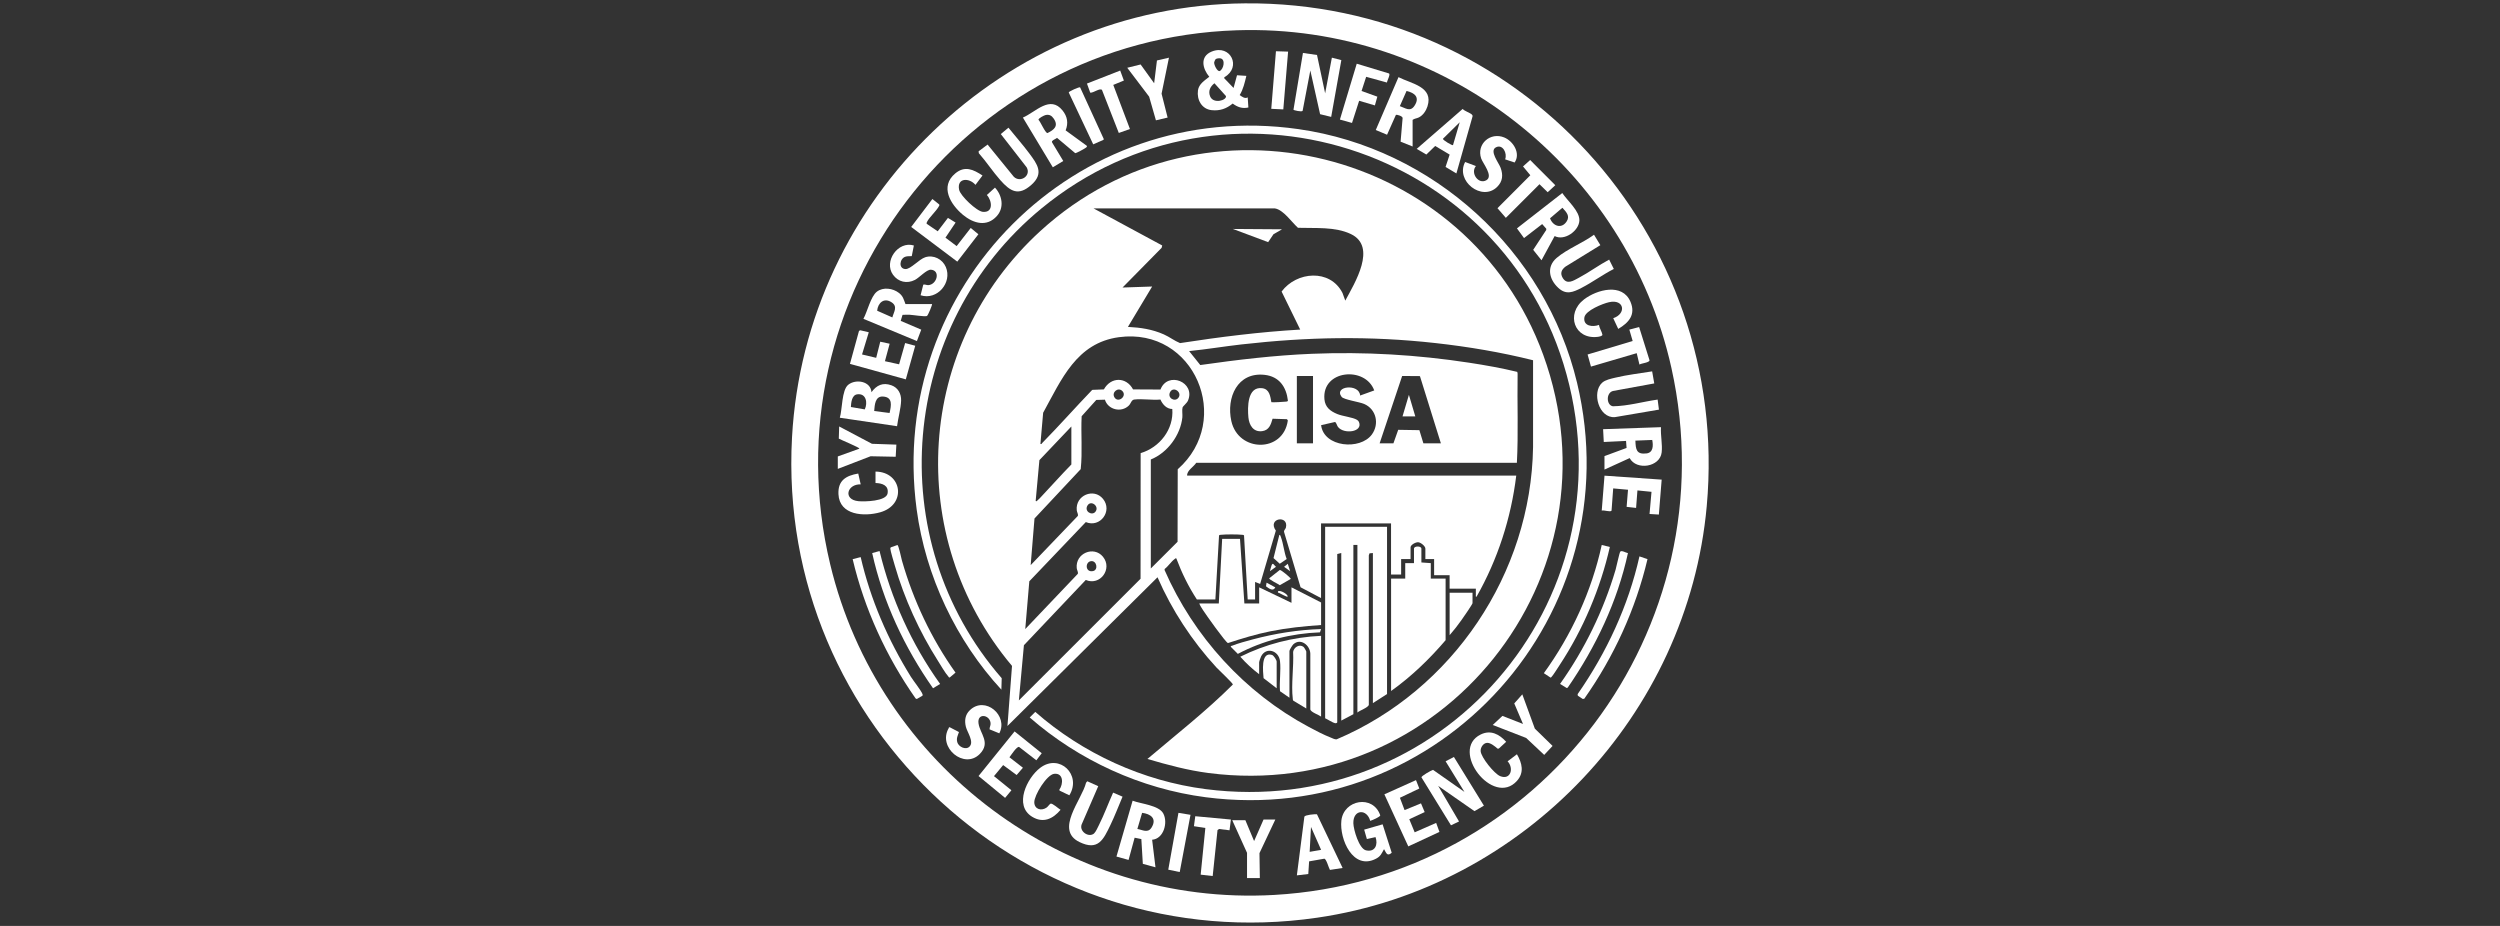 <?xml version="1.0" encoding="UTF-8"?>
<svg id="Layer_1" xmlns="http://www.w3.org/2000/svg" version="1.1" viewBox="0 0 1080 400">
  <rect x="0" y="0" width="1080" height="400" fill="#333333" stroke="none"/>
  <!-- Generator: Adobe Illustrator 29.2.1, SVG Export Plug-In . SVG Version: 2.1.0 Build 116)  -->
  <defs>
    <style>
      .st0 {
        fill: #fff;
      }
    </style>
  </defs>
  <path class="st0" d="M537.79,1.45c117.91-.99,210.16,99.87,199.52,217.24-8.16,90.02-78.88,164.74-168.25,177.75-124.07,18.07-233.75-82.4-226.91-207.42C347.81,85.51,433.81,2.32,537.79,1.45ZM534.3,13.08c-118.11,3.86-203.28,115.37-175.65,230.71,20.87,87.14,101.96,147.94,191.86,142.82,114.95-6.54,196.58-115.01,171.54-227.67-19.27-86.69-98.6-148.77-187.75-145.86Z"/>
  <path class="st0" d="M495.69,327.87c12.44-10.55,25.35-20.63,36.91-32.16.09-.51-6.22-6.4-7.11-7.37-10.51-11.42-19.24-24.73-25.44-38.96l-64.83,64.25,1.97-25.96c-46.9-55.82-41.58-138.72,12.27-187.89,70.55-64.41,184.75-35.71,217.21,53.5,34.84,95.74-43.84,193.78-144.62,180.66-8.98-1.17-17.7-3.52-26.36-6.07ZM550.79,90.04h-78.36l29.65,16.01-.26,1.02-16.88,17.14,12.79-.43-10.47,17.44c5.46.28,10.49,1.01,15.51,3.24,2.46,1.09,4.58,2.78,7.02,3.76,17.2-2.65,34.5-4.84,51.9-5.84l-8.04-16.43c6.45-8.68,20.96-9.93,26.31.62l1.2,3.3c4.06-7.57,13.85-23.27,2.44-28.75-6.84-3.28-15.5-2.45-22.88-2.71-2.65-2.38-6.3-7.8-9.95-8.37ZM497.14,245.59l11.57-11.54.07-31.33c24.15-21.26,7.21-61.44-25.37-57.06-18.4,2.48-24.85,18.31-32.77,32.65l-1.18,13.5c.57.15.56-.22.82-.48,7.35-7.47,14.3-15.36,21.57-22.91l5.03-.2c2.99-5.46,9.66-5.51,12.6,0l11.84.06c3.14-8.16,15.33-3.15,11.87,4.83-.47,1.07-2.15,2.35-2.32,2.91-.31,1.03.03,3.01-.09,4.27-.79,7.7-6.46,15.34-13.63,18.21v47.1ZM655.32,199.94h-138.55c-1.18,1.8-4.05,3.31-3.93,5.52h142.18c-2.25,18.43-8.02,36.24-17.16,52.33-.48.08-.27-.39-.29-.72-.05-.92.03-1.85,0-2.77h-11.34v-5.81h-6.69v-6.98h-3.78v-4.51c0-1.06-1.97-2.67-3.09-2.75s-3.31,1.15-3.31,2.17v5.09h-4.07v6.69h-4.36v-22.1h-30.24v32.27l-8.85-4.67-7.09-23.76c-.29-.85.59-1.29.76-2.01,1.36-5.61-8.2-4.16-4.35,1.3l-6.78,23.03-2.18-.86v7.56s-3.2,0-3.2,0l-1.58-27.64c-.21-.3-.56-.25-.88-.29-1.85-.22-7.19-.22-9.04,0-.31.04-.67-.01-.88.29l-1.58,27.64h-8c-3.63-5.53-6.56-11.54-8.87-17.73-.44-.12-.48.11-.73.29-1.41.98-2.79,3.14-4.24,4.22l-.14.45c12.57,28.78,34.68,53.07,62.39,67.88,2.86,1.53,6.41,3.4,9.4,4.55.79.3,1.8.91,2.59.77,50.06-21.22,84-71.66,84.84-126.27v-37.49c-13.77-3.45-27.92-5.83-42.06-7.41-28.66-3.2-55.37-2.66-83.96.58-7.53.86-15.02,2.12-22.57,2.87l4.83,6.03c16-2.28,32.08-4.2,48.25-4.86,22.79-.93,45.39.41,67.94,3.86,6.94,1.06,13.97,2.31,20.75,3.96l.14.73c-.21,12.84.36,25.74-.31,38.54ZM549.23,173.74c.28.17,5.81-.14,6.5-.25.27-.04.6-.11.65-.42-.7-5.96-3.77-10.42-10.04-11.13-11.78-1.33-16.64,9.84-14.41,19.94,3,13.59,22.45,13.85,24.41-.23l-.36-.56-6.23-.2c-.73,2.53-1.5,4.98-4.51,5.37-3.79.49-5.61-2.57-5.93-5.94-.41-4.28-.5-13.43,5.93-12.62,3.2.4,3.51,3.45,3.99,6.04ZM587.58,170.87l6.09-2.2c-3.85-10.58-22.68-8.94-21.52,3.81.32,3.47,2.55,5.14,5.54,6.38,2.39.99,6.75,1.4,8.53,2.51.35.22.67.53.84.91,1.9,4.43-6.63,5.44-9.09,2.11-.42-.56-.72-2.01-1.29-2.08l-5.96,1.36c1.14,9.56,16.89,10.93,21.92,4.04,3.32-4.54,1.93-10.94-3.33-13.2-2.05-.89-8.81-1.85-9.73-3.06-3.57-4.7,7.64-5.89,8-.58ZM567.22,162.44h-6.98v29.07h6.98v-29.07ZM596,191.51h5.96l2.07-5.83,9.14.15,1.73,5.68h7.56l-9.05-29.03-7.68-.06-9.73,29.09ZM484.85,168.92c-1.81-1.82-4.72.52-3.43,2.7,1.62,2.72,5.61-.51,3.43-2.7ZM508.98,171.95c1.97-2.31-1.91-5.23-3.42-2.7s1.84,4.56,3.42,2.7ZM477.33,172.66l-3.73.11-6.33,7.04c-.37,7.6.4,15.34-.4,22.86l-19.97,21.32-1.65,20.15,20.36-21.24c.3-.68-.36-1.6-.45-2.46-.66-6.49,7.37-9.78,11.33-4.94,4.28,5.23-1.21,12.66-7.42,10.04l-24.41,25.58-1.75,20.64,22.69-23.85c.3-.68-.36-1.6-.45-2.46-.66-6.45,7.37-9.78,11.33-4.94,4.27,5.22-1.24,12.71-7.42,10.03l-26.73,28.19-2.18,23.84,52.57-52.54.04-54.28c8.23-2.46,14.37-10.3,13.67-19.06-2.5-.04-4.18-1.98-5.13-4.09-3.56.35-7.85-.43-11.31,0-1.24.15-1.43,1.71-2.34,2.6-3.27,3.21-9.01,1.8-10.33-2.54ZM462.83,200.67v-16.43l-13.81,14.54-1.61,17.58c.23.45.51.03.73-.14.55-.41,1.38-1.34,1.89-1.89,4.29-4.53,8.42-9.21,12.79-13.67ZM473.21,221.09c1.88-2.33-1.9-5.24-3.42-2.7s1.94,4.54,3.42,2.7ZM471.19,242.44c-2.54.47-2.33,5,1.03,4.26,2.38-.52,1.57-4.74-1.03-4.26Z"/>
  <path class="st0" d="M432.59,297.93c-19.58-21.23-32.74-49.06-36.59-77.82-12.88-96.11,68.63-178.07,164.93-164.33,58.26,8.31,106.7,52.46,120.37,109.62,23.82,99.63-58.73,192.22-160.41,179.01-28.01-3.64-54.9-15.97-76.05-34.46l2.41-2.41c20.47,17.96,46.5,29.88,73.64,33.37,101.51,13.07,183-80.17,155.87-179.12-27.02-98.56-147.47-136.97-226.85-71.74-61.42,50.47-69.42,142.88-17.17,202.94l-.14,4.94Z"/>
  <path class="st0" d="M376.48,169.42c2.23-3.03,4.9-4.31,8.63-2.97,2.85,1.03,4.26,3.65,4.17,6.61-.11,3.44-1.32,7.59-1.75,11.06l-24.73-3.66c1.09-3.48.79-11.96,3.64-14.24,3.29-2.64,9.72-1.56,10.03,3.2ZM370.3,170.35c-2.33.33-2.62,3.57-2.72,5.48l6,1.03c1.35-2.85.61-7.06-3.28-6.51ZM384.3,178.4c.69-3.14,1.51-6.85-2.86-7.1-3.45-.2-3.56,3.72-3.79,6.26l6.65.85Z"/>
  <path class="st0" d="M532.9,38l1.49-5.49,4.04.26c-.7,2.85-1.32,5.75-2.88,8.29.97.72,2.28,1.71,3.46,1.01l.29,4.36c-2.62.59-4.67-.14-6.78-1.7-2.7,2.22-5.51,3.23-9.06,2.86-4.31-.44-6.5-4.49-5.94-8.55.39-2.8,2.91-4.28,4.89-5.88-2.96-3.52-4.15-8.76,1.03-10.88,8.17-3.33,13.03,6.77,5.52,11.05l-.13.42,4.06,4.23ZM525.13,25.57c-.14.13-.57,1.09-.6,1.31-.17,1.07,1.32,4.1,2.37,3.82,1.74-.83,2.62-5.08.33-5.49-.53-.1-1.69-.01-2.09.37ZM524.64,35.97c-1.81,1.4-2.79,3.37-1.88,5.63,1.41,3.51,7.33,1.7,6.84-.12l-4.96-5.51Z"/>
  <path class="st0" d="M610.25,63.29l-5.19-2.08.85-10.01c.34-.99-2.47-1.81-2.89-1.55l-3.81,8.56-4.88-2.04,9.82-22.84c5.57,2.87,15.26,4.1,12.51,12.66-.6,1.87-1.9,3.83-3.7,4.73-.94.47-1.91.46-2.71,1.07v11.48ZM604.73,45.85c2.44.82,4.48,2.67,6.35-.19,2.39-3.64.07-5.54-3.45-6.37l-2.9,6.56Z"/>
  <path class="st0" d="M497.72,362.76l1.45,11.92-5.47-1.5-.64-10.7-2.9-.59-2.62,9.6-5.23-1.46,6.98-24.13c3.58,1.38,11.32,1.95,13.24,5.51,2.12,3.92.2,10.97-4.81,11.36ZM491.33,358.11c2.34.4,4.56,1.97,6.17-.66,2.35-3.86-.43-5.86-4.11-6.3l-2.05,6.96Z"/>
  <path class="st0" d="M402.65,131.33c.21.2-1.77,5.03-2.23,5.19-1.05.36-5.98-.48-7.5-.55-1-.04-2.03.01-3.03.05l-.78,2.6,8.87,3.79-1.88,4.93-23.11-9.61c1.7-3.04,3.14-9.67,5.84-11.74s6.88-1.5,9.55.58c1.76,1.37,2.02,2.81,2.78,4.78h11.49ZM385.49,137.14c.61-2.36,2.47-4.7-.3-6.53-3.31-2.18-5.94.23-6.26,3.62l6.56,2.9Z"/>
  <path class="st0" d="M671.61,101.97l-5.68,10.46-3.59-4.5,5.64-8.59v-.55s-1.76-1.99-1.76-1.99l-7.84,6.05-3.06-4.2,19.59-15.26c2.16,3.3,7.6,7.8,7.38,11.96-.24,4.39-6.43,8.85-10.68,6.63ZM674.95,89.76l-5.33,4.54c1.13,3.24,4.79,4.76,7.06,1.54,1.77-2.52-.03-4.2-1.72-6.08Z"/>
  <path class="st0" d="M693.12,197.04l9.56-3.53-.23-3.03-9.62.46-.29-5.53,25.01-.87c-.25,3.57.69,7.35.29,10.91-.71,6.32-10.88,7.93-13.83,2.45l-10.88,4.96v-5.81ZM713.76,190.06l-7.27.29c.13,3.74.38,6.07,4.81,5.53,2.97-.36,2.93-3.5,2.46-5.82Z"/>
  <path class="st0" d="M469.52,63.01c.09.42-.04.47-.3.71-.45.41-4.34,2.54-4.73,2.44l-7.86-6.61c-.46.44-1.16.62-1.64.99-.36.28-.71.49-.48,1l4.82,8-4.51,2.73-12.93-21.48c5.53-2.36,11.72-9.85,17.15-3.05,2.1,2.63,2.55,5.44,1.32,8.58l9.16,6.68ZM451.71,49.69c-.58.12-3.19,1.4-3.08,2.06.88.85,2.91,5.74,3.88,5.73,2.84-1.39,4.88-3.02,2.72-6.21-.89-1.31-1.9-1.92-3.52-1.58Z"/>
  <path class="st0" d="M568.95,23.77l3.51,16.55,2.91-15.41,4.09,1.06-4.39,24.53-4.79-1.17-4.22-18.89-3.33,17.45c-.39.58-3.89-.26-3.95-.48l4.09-24.54,6.09.89Z"/>
  <path class="st0" d="M621.3,339.5l9,15.38-3.48,1.65-12.76-20.72c-.06-.58,4.15-2.99,5.01-3.23l13.57,9.53-8.14-13.23,3.59-1.87,12.96,21.04-4.08,2.37-15.67-10.91Z"/>
  <path class="st0" d="M591.94,354.62c-1.46-5.36-7.44-5.01-7.29,1.03.07,2.75,2.45,11.01,5.46,11.7,3.93.91,5.28-2.46,4.12-5.72l-3.74.84-1.17-4.07,7.97-2.29,3.93,12.28c-2,1.79-2.36.01-3.32-1.56-1.05,1.86-1.43,3.07-3.44,4.12-9.97,5.24-15.86-8.49-14.99-16.44.99-9.06,13.67-11.35,16.79-2.31.07.7-3.57,2.17-4.32,2.42Z"/>
  <path class="st0" d="M472.63,360.05c.71-.6,1.63-2.66,2.09-3.58,2.28-4.55,4.06-9.42,6.15-14.06l4.07,1.75c-1.73,4.09-3.34,8.31-5.27,12.31-3.01,6.24-5.27,11.21-13.33,7.3-10.78-5.23.96-18.08,2.84-25.64l.53-.63,4.73,2.13-7.2,16.61c-1.01,2.96,3.09,5.77,5.41,3.81Z"/>
  <path class="st0" d="M713.73,160.44l.91,5.2-17.82,3.26c-3.06.77-2.92,6.16-.04,6.61,6.51-.09,12.89-1.98,19.32-2.89l.56,4.34-19.02,3.24c-7,.55-10.07-10.76-5.53-14.85,1.42-1.28,3.83-1.74,5.67-2.19,5.22-1.26,10.66-1.86,15.96-2.73Z"/>
  <path class="st0" d="M422.75,65.37l3.89-2.92,11.34,13.93c2.89,2.73,7.57-.5,5.54-4.09l-11.18-14.38,3.31-2.75c2.95,3.71,6.16,7.27,8.98,11.07,3.54,4.76,6.47,8.7.91,13.64s-9.05,2.86-13.39-2.04c-3.24-3.66-6.05-7.96-9.29-11.64l-.11-.83Z"/>
  <path class="st0" d="M695.15,112.14l2.02,4.05c-4.78,2.43-9.28,5.78-14.04,8.22-3.56,1.82-6.53,3.12-9.94-.04-4.01-3.7-5.18-9.12-.72-12.95s11.31-6.45,16.14-10.02l2.74,4.51-15.11,9.3c-1.73,1.36-2.34,2.9-1.12,4.9,1.85,3.01,4.57,1.15,6.84-.05,4.45-2.35,8.71-5.53,13.18-7.9Z"/>
  <path class="st0" d="M632.94,69.98l4.65,1.75c-2.51,3.05,1.14,8.12,4.53,6.12,3.11-1.83-1.54-7.26-2.26-9.41-2.11-6.25,3.99-11.5,9.94-9.07,3.95,1.61,7.21,6.89,4.52,10.83l-4.11-1.37c1.04-2.57-1.04-6.73-3.98-5.18s1.27,6.7,2.05,8.87c1.11,3.09.91,5.83-1.52,8.23-6.54,6.45-18.17-2.58-13.82-10.77Z"/>
  <path class="st0" d="M394.79,106.04l-.91,4.61c-1,.09-1.79-.08-2.79.26-2.48.84-3.05,5.2.07,5.32,2.26.09,5.86-4.25,8.57-5.11,3.57-1.13,7.41.83,8.86,4.22,2.88,6.73-3.71,14.52-10.9,12.21l1.15-4.53c.48-.35,1.48.2,2.16.16,3.79-.22,5.4-6.35,1.16-6.67-1.83-.14-5.02,3.44-6.89,4.4-3.45,1.78-7.23.93-9.5-2.23-4.1-5.72,2.15-14.72,9.01-12.64Z"/>
  <path class="st0" d="M431.7,316.8l-4.21-1.72c-.05-1.01.56-1.6.44-2.73-.37-3.67-5.93-4.47-5.2.24.68,4.41,5.31,8.23.56,13.1-6.73,6.89-18.33-2.8-13.45-11.12.14-.24-.05-.47.5-.37l3.93,2.05c-.53,1.58-1.19,2.61-.73,4.37.52,1.98,3.67,3.53,5.28,1.92,2.09-2.08-.97-6.18-1.56-8.56-.65-2.66-.36-5.16,1.69-7.15,6.6-6.4,16.78,2.3,12.74,9.98Z"/>
  <polygon class="st0" points="375.31 143.54 372.4 153.13 378.51 154.58 380.27 147.62 384.33 148.49 382.29 156.04 388.41 157.38 391.02 148.19 395.38 149.36 391.31 163.89 367.18 157.19 371.09 142.95 371.65 142.68 375.31 143.54"/>
  <path class="st0" d="M629.15,74.92l-4.67-2.8,1.77-5.33-6.25-3.73-3.82,3.7-4.17-2.44,19.86-17.26c.8.94,3.33,1.73,3.98,2.43.25.27.36.46.28.83l-6.97,24.61ZM627.69,62.71l2.91-9.89-7.26,7.14c-.12.53,4.04,3.01,4.35,2.74Z"/>
  <path class="st0" d="M400.36,96.69l4.73,3.23,4.42-5.79,3.31,2.02-4.38,6.52,4.83,3.64,6.09-7.83,3.31,2.72-9.12,11.83-19.91-14.99,9.15-12.06,2.93,2.32c.26.37-.04.66-.21.97-1.16,2.04-4.14,4.7-5.04,6.6-.13.27-.27.54-.11.83Z"/>
  <path class="st0" d="M447.71,328.45l-7.47-5.78c-1.02-.27-3.46,3.58-4.16,4.47l5.82,4.52-2.71,3.15-5.83-4.3-3.96,4.78,7.53,6.1-2.73,3.29-11.47-9.44,15.57-19.27,11.73,9.43-2.33,3.05Z"/>
  <path class="st0" d="M717.84,207.21l-1.21,15.08-4.03-.25.85-9.57-6.08-.61-.58,7.56-4.09-.46.6-7.39-6.4-.58-.71,9.61c-.54.76-3.27-.36-4.24-.02l1.2-15.09,24.68,1.71Z"/>
  <polygon class="st0" points="613.14 340.64 604.76 344.64 606.77 349.96 613.87 347.05 615.46 350.82 608.81 353.91 611.14 359.56 620.42 355.49 621.84 359.39 608.38 365.64 598.05 343.15 611.71 337.01 613.14 340.64"/>
  <path class="st0" d="M568.92,351.76l11.09,23.21-5.48.83c-.53-.86-1.55-4.81-2.44-4.84l-6.56,1.15-.35,5.47-4.94.58,3.25-25.38c.41-.74,4.36-1.11,5.42-1.02ZM570.71,367.12l-4.36-9.88-.58,10.76,4.94-.87Z"/>
  <path class="st0" d="M378.22,203.72c11.53.12,13.58,14.33,2.03,17.59-6.9,1.94-17.61,1.36-18.04-7.83-.27-5.89,3.21-8,8.55-8.91l1.06,4.67c-5.92-.17-7.74,6.59-1.01,7.27,2.62.26,12.05.08,12.63-3.36s-2.28-4.41-5.22-4.49v-4.94Z"/>
  <path class="st0" d="M696.92,137.46c5.78-1.92,4.83-8.39-1.82-6.91-2.69.6-10.15,3.57-10.64,6.53-.63,3.82,3.58,4.33,6.32,3.27.11,1.33,1.29,3.05,1.46,4.23.09.61-1.53.87-1.96.93-10.15,1.32-14.08-9.95-5.98-16.16,5.59-4.28,16.59-7.26,20.08,1.05,2.33,5.55-.73,8.99-5.3,11.69l-2.16-4.62Z"/>
  <path class="st0" d="M461.96,343.57l-4.24-2.03-.09-.39c1.78-2.46,1.86-7.26-2.18-6.87-3.25.31-8.73,9.34-8.64,12.35s3.11,3.87,5.4,2.18c.52-.38,1.16-1.39,1.61-1.61.78-.39,3.49,2.2,4.35,2.63-3.3,3.94-7.51,5.94-12.3,3-7.99-4.89-2.23-16.77,3.49-21.12,8.36-6.37,18.06,3.07,12.59,11.87Z"/>
  <path class="st0" d="M655.32,325.84c2.22,3.82,3.24,7.88.01,11.49-10.28,11.52-29.31-13.31-15.67-20.03,4.3-2.12,8.04-.12,11.01,3.16l-3.19,2.93h-.57c-1.05-.94-3.03-2.57-4.5-2.48-1.65.11-2.88,2.02-2.77,3.59.19,2.71,5.9,9.77,8.42,10.79,4.57,1.85,6.02-3.45,3.22-6.4l4.04-3.05Z"/>
  <path class="st0" d="M424.45,75.81l-3.05,4.05c-2.68-3.16-8.14-3.11-7.06,2.13.54,2.6,7.57,9.28,10.25,9.53,4.63.43,4.01-4.81,1.73-7.28l3.51-3.19c3.12,3.36,4.08,8.55.87,12.21-4.35,4.96-10.2,3.28-14.69-.44-5.4-4.47-10.11-12.24-3.35-17.89,4.15-3.47,7.8-1.72,11.78.89Z"/>
  <path class="st0" d="M711.72,241.54c-5.12,21.64-14.52,42.2-27.32,60.32l-.66.09-2.12-1.41-.09-.66c12.48-17.92,21.92-38.13,26.71-59.52l3.47,1.18Z"/>
  <path class="st0" d="M371.81,240.66c4.23,18.33,11.8,35.79,21.7,51.72,1.03,1.65,4.59,6.15,5.01,7.51.06.2.14.42.02.63l-2.49,1.46-.52-.26c-12.69-18.12-22.09-38.6-27.18-60.17l3.47-.88Z"/>
  <path class="st0" d="M703.27,238.93c-4.54,20.93-13.92,40.58-26.01,58.12l-.43.18-2.89-1.77c10.62-14.95,18.76-31.67,23.98-49.28.39-1.32,1.63-7.29,2.03-7.85.53-.75,2.51.53,3.32.61Z"/>
  <path class="st0" d="M379.96,238.03c4.98,20.6,13.83,40.22,26.17,57.43l-3.06,1.87c-12.3-17.54-21.67-37.42-26.28-58.4l3.17-.9Z"/>
  <path class="st0" d="M695.45,236.29c-4.06,17.9-11.54,35.6-21.63,50.92-.64.97-2.97,4.68-3.54,5.19-.16.15-.23.39-.53.27l-2.81-1.86c11.94-16.47,20.66-35.45,25.01-55.39l3.49.87Z"/>
  <path class="st0" d="M387.68,235.46c.53.05,1.69,5.75,1.96,6.71,4.99,17.39,12.67,33.66,23.14,48.4l-2.48,2.1c-.4.11-.45-.25-.64-.45-1.26-1.35-3.41-5.06-4.52-6.82-7.89-12.41-14.52-26.87-18.57-41.04-.36-1.26-1.97-6.54-1.95-7.37,0-.25.04-.43.28-.56l2.78-.98Z"/>
  <path class="st0" d="M599.18,35.66l-9-2.48-1.99,6.13,6.82,2.45-1.06,3.78-6.8-2.01-3.08,9.58-5.23-1.46,7.27-24.13,13.96,4.22c.66.5-.88,3.12-.9,3.91Z"/>
  <polygon class="st0" points="504.99 24.92 501.8 40.47 504.41 50.79 499.36 51.98 496.43 41.76 486.97 29.28 492.75 27.85 498.59 35.96 499.8 26.12 504.99 24.92"/>
  <polygon class="st0" points="550.94 354.04 544.09 368.56 544.25 379.33 538.72 379.33 538.72 368.43 532.33 354.33 538 354.33 541.77 363.34 545.85 354.04 550.94 354.04"/>
  <path class="st0" d="M361.94,197.18l9.3-3.35c.34-.44-8.24-3.91-8.88-4.35l.16-5.25,14.17,7.49,10.54.36-.29,5.24-10.84-.22-14.17,5.46v-5.38Z"/>
  <polygon class="st0" points="657.94 312.75 654.16 303.88 657.64 299.96 663.05 314.77 670.71 322.24 667.1 326.12 659.31 318.8 644.86 313.19 649.06 309.27 657.94 312.75"/>
  <polygon class="st0" points="661.03 69.13 671.89 80.01 668.59 83.04 665.06 79.58 650.52 94.11 646.91 89.94 661.1 75.71 657.95 71.9 661.03 69.13"/>
  <polygon class="st0" points="531.74 354.04 531.16 358.69 526.63 358.12 525.97 358.59 523.88 378.45 518.69 377.85 520.71 357.69 515.78 356.92 516.36 352.61 531.74 354.04"/>
  <path class="st0" d="M485.51,34.8l-4.58,1.88,7.2,19.05-4.81,1.71-7.26-18.57c-.83-1.02-3.85,1.39-5.08,1.16l-1.42-3.93,14.36-5.62,1.59,4.32Z"/>
  <path class="st0" d="M708.24,157.5l-1.18-4.93-19.76,5.8-1.46-5.23,19.47-5.83-1.44-4.92,4.23-1.1,4.49,14.34c-.02,1.07-3.56,1.27-4.36,1.87Z"/>
  <path class="st0" d="M466.6,37.72l10.19,22.25-.02.4-4.5,1.99-10.58-22.42c.15-.53,4.57-2.46,4.91-2.22Z"/>
  <polygon class="st0" points="514.3 352 509.64 376.72 504.69 375.7 509.09 351.15 514.3 352"/>
  <polygon class="st0" points="556.46 22.3 554.39 47.26 549.19 47.01 551.21 22.14 556.46 22.3"/>
  <path class="st0" d="M599.2,227.57v72.25l-6.11,3.93v-64.84l-1.47.13-.29.88v64.55c-.23,1.22-3.94,2.42-4.93,3.35v-72.4h-1.74v73.12l-5.23,2.76v-72.4l-1.74.44v72.69c0,.3-.58.45-.95.39-.86-.13-3.3-1.71-4.28-2.13v-82.72h26.75Z"/>
  <path class="st0" d="M614.03,242.98l4.07.29v6.69h6.4v26.6c-6.97,8.17-14.79,15.71-23.55,21.95v-48.55h6.11v-6.69h3.78v-6.25c0-1.24,3.2-1.24,3.2,0v5.96Z"/>
  <path class="st0" d="M537.56,260.71h6.4v-6.98l13.96,6.69v-6.69l12.79,6.54v9.74c-7.34.5-14.66,1.25-21.87,2.7-6.24,1.25-12.33,3.12-18.36,5.09-.95-.18-9.67-12.47-10.77-14.21-.56-.89-1.26-1.91-1.62-2.88h8.43l1.45-27.91h7.71l1.89,27.91Z"/>
  <path class="st0" d="M570.71,274.67v34.89c-1-.77-4.42-1.88-4.65-3.06v-24.14c-.14-3.58-4.13-6.84-7.29-4.07-.43.38-1.73,2.47-1.73,2.92v20.21l-4.08-2.82c-.33-4.14.46-8.98,0-13.02-.51-4.54-5.98-6.26-8.15-2.04-.24.47-.86,2.22-.86,2.63v5.09c-2.94-2.25-5.7-4.78-8.14-7.56,10.84-5.4,22.75-8.49,34.89-9.02Z"/>
  <path class="st0" d="M564.31,306.07l-5.53-3.34c-.3-.22-.26-.54-.3-.86-.74-6.13.48-13.94.15-20.24.29-2.02,2.78-3.54,4.51-2.15.27.22,1.18,1.77,1.18,2.02v24.57Z"/>
  <path class="st0" d="M636.13,256.06v4.51c0,.43-4.08,6.33-4.71,7.21-1.6,2.27-3.34,4.51-5.18,6.6v-18.32h9.89Z"/>
  <path class="st0" d="M570.71,271.76l-.48,1.41c-12.32.46-24.6,3.53-35.49,9.31l-3-3.02c-.1-.62.1-.34.4-.46,2.74-1.09,6.25-2.03,9.13-2.8,9.54-2.53,19.54-4.15,29.43-4.44Z"/>
  <path class="st0" d="M551.52,297.34l-5.66-4.37c-.19-2.59-1.35-11.63,3.64-10.04.8.25,2.02,2.26,2.02,2.92v11.48Z"/>
  <path class="st0" d="M555.85,241.49l-2.99,2.05-2.7-2.45,2.52-10.04c.49.08.52.57.66.94,1.09,2.87,1.36,6.57,2.51,9.5Z"/>
  <path class="st0" d="M552.87,246.22c.54-.11,4.85,3.48,4.75,3.87l-4.75,2.72c-.66-.57-4.71-2.38-4.55-3l4.55-3.59Z"/>
  <path class="st0" d="M550.93,253.74c-.97,1.97-2.82.42-4.02-.46l.25-1.57,3.78,2.04Z"/>
  <path class="st0" d="M556.17,257.8c-.15.16-3.1-1.36-3.5-1.6-.37-.22-.73.05-.57-.72.8-.86,4.81,1.53,4.07,2.32Z"/>
  <path class="st0" d="M548.61,246.75c.25-.84.43-1.8.74-2.61.52-1.39,1.14.21,1.87.72l-2.61,1.89Z"/>
  <polygon class="st0" points="557.33 246.75 554.72 244.86 556.32 243.56 557.33 246.75"/>
  <polygon class="st0" points="553.84 99.06 550.15 101.18 547.84 104.61 532.61 98.91 553.84 99.06"/>
  <polygon class="st0" points="611.41 179.88 605.89 179.88 608.65 170.58 611.41 179.88"/>
</svg>